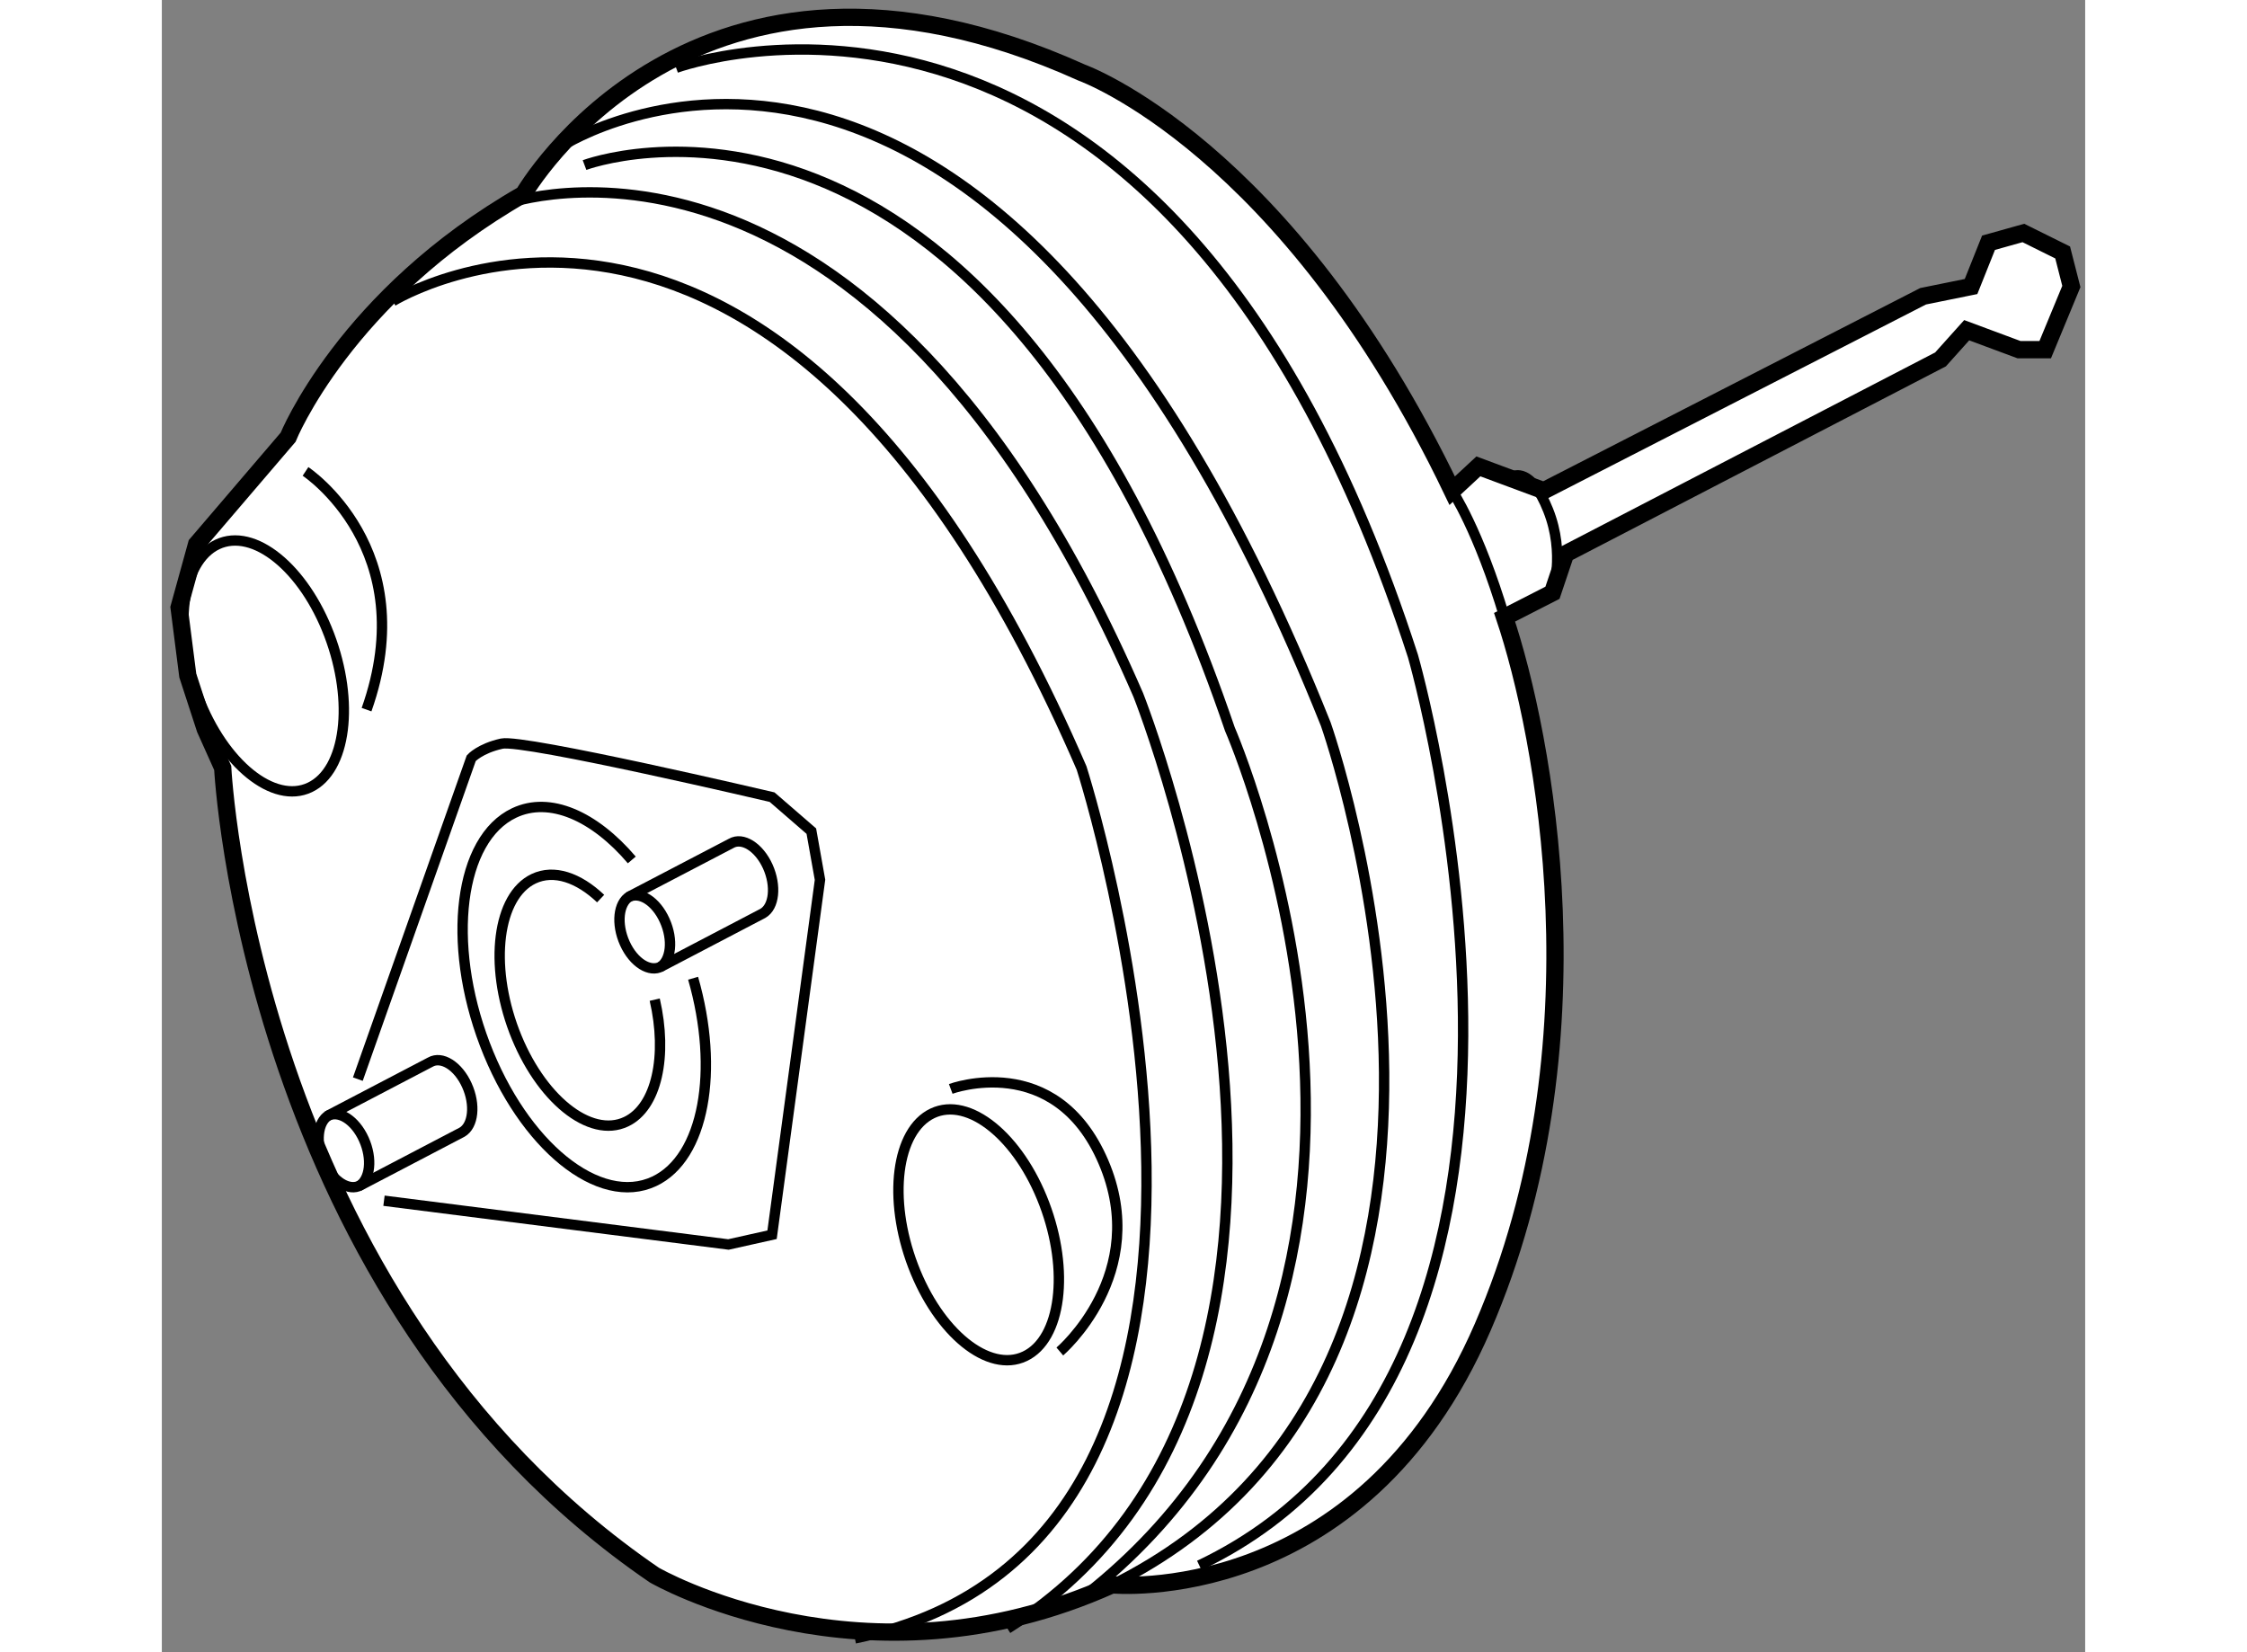 <?xml version="1.0" encoding="utf-8"?>
<!-- Generator: Adobe Illustrator 15.1.0, SVG Export Plug-In . SVG Version: 6.00 Build 0)  -->
<!DOCTYPE svg PUBLIC "-//W3C//DTD SVG 1.1//EN" "http://www.w3.org/Graphics/SVG/1.1/DTD/svg11.dtd">
<svg version="1.1" xmlns="http://www.w3.org/2000/svg" xmlns:xlink="http://www.w3.org/1999/xlink" x="0px" y="0px" width="244.8px"
	 height="180px" viewBox="114.642 41.322 55.683 47.833" enable-background="new 0 0 244.8 180" xml:space="preserve">
	
<rect x="114.642" y="41.322" width="55.683" height="47.833" fill="#808080" stroke="none"/>
	
<g><path fill="#FFFFFF" stroke="#000000" stroke-width="0.5" d="M153.516,59.192c1.135,3.378,2.902,12.388-0.632,20.551
				c-3.534,8.165-10.729,7.461-10.729,7.461c-7.195,3.238-13.254-0.282-13.254-0.282c-11.739-8.023-12.496-23.367-12.496-23.367
				l-0.506-1.127l-0.505-1.548l-0.252-1.971l0.506-1.83l2.65-3.098c0,0,1.643-4.081,6.816-7.038c0,0,4.922-8.587,16.156-3.521
				c0,0,5.936,2.111,10.73,12.106l0.758-0.704l1.893,0.704l10.982-5.629l1.388-0.282l0.506-1.267l1.009-0.283l1.137,0.564
				l0.252,0.985l-0.757,1.829h-0.758l-1.515-0.563l-0.758,0.845l-10.855,5.629l-0.379,1.127L153.516,59.192z"></path><path fill="none" stroke="#000000" stroke-width="0.3" d="M128.188,67.272c-0.331,0.192-0.395,0.799-0.142,1.36
						s0.728,0.857,1.06,0.669l2.936-1.536c0.332-0.19,0.395-0.798,0.143-1.358c-0.254-0.559-0.729-0.859-1.059-0.669L128.188,67.272z
						"></path><path fill="none" stroke="#000000" stroke-width="0.3" d="M129.058,69.328c0.331-0.191,0.396-0.798,0.142-1.359
						c-0.252-0.56-0.727-0.859-1.059-0.668"></path><path fill="none" stroke="#000000" stroke-width="0.3" d="M119.479,73.607c-0.332,0.191-0.396,0.798-0.142,1.36
						c0.252,0.561,0.727,0.857,1.059,0.669l2.937-1.536c0.331-0.19,0.395-0.799,0.141-1.358c-0.252-0.56-0.727-0.859-1.059-0.67
						L119.479,73.607z"></path><path fill="none" stroke="#000000" stroke-width="0.3" d="M120.348,75.663c0.331-0.192,0.395-0.799,0.142-1.359
						c-0.253-0.559-0.728-0.86-1.059-0.668"></path><path fill="none" stroke="#000000" stroke-width="0.3" d="M130.023,69.643c0.766,2.665,0.318,5.195-1.123,5.878
				c-1.588,0.751-3.787-1.026-4.907-3.969c-1.12-2.946-0.74-5.942,0.849-6.694c1.034-0.49,2.324,0.089,3.406,1.36"></path><path fill="none" stroke="#000000" stroke-width="0.3" d="M128.912,70.263c0.375,1.627,0.059,3.112-0.828,3.533
				c-1.047,0.498-2.498-0.677-3.238-2.616c-0.737-1.943-0.486-3.92,0.561-4.418c0.587-0.278,1.298-0.034,1.939,0.575"></path><path fill="none" stroke="#000000" stroke-width="0.3" d="M119.487,59.7c0.739,1.943,0.489,3.921-0.559,4.418
				c-1.048,0.498-2.498-0.677-3.239-2.617c-0.737-1.943-0.486-3.919,0.561-4.417C117.301,56.586,118.75,57.762,119.487,59.7z"></path><path fill="none" stroke="#000000" stroke-width="0.3" d="M140.189,76.17c0.739,1.943,0.488,3.921-0.561,4.417
				c-1.047,0.499-2.498-0.676-3.236-2.616c-0.739-1.943-0.488-3.919,0.561-4.417C138.002,73.056,139.453,74.232,140.189,76.17z"></path><path fill="none" stroke="#000000" stroke-width="0.3" d="M152,55.531c0,0,0.758,1.127,1.516,3.661"></path><path fill="none" stroke="#000000" stroke-width="0.3" d="M153.768,55.11c0,0,0.506-0.283,1.01,0.984
				c0.504,1.267,0.125,2.394,0.125,2.394"></path><path fill="none" stroke="#000000" stroke-width="0.3" d="M121.327,50.042c0,0,11.107-6.896,19.943,13.515
				c0,0,7.195,22.383-6.563,25.198"></path><path fill="none" stroke="#000000" stroke-width="0.3" d="M124.607,47.226c0,0,10.479-3.801,18.305,14.218
				c0,0,7.826,19.708-3.787,27.028"></path><path fill="none" stroke="#000000" stroke-width="0.3" d="M126.25,45.536c0,0,12.244-7.882,22.09,16.753
				c0,0,6.564,18.582-6.186,24.916"></path><path fill="none" stroke="#000000" stroke-width="0.3" d="M129.531,43.285c0,0,14.139-5.21,21.333,17.033
				c0,0,5.933,20.554-6.186,26.325"></path><path fill="none" stroke="#000000" stroke-width="0.3" d="M126.88,46.101c0,0,11.614-4.364,18.683,16.329
				c0,0,7.07,16.189-4.165,25.058"></path><path fill="none" stroke="#000000" stroke-width="0.3" d="M120.317,72.564l3.283-9.291c0,0,0.251-0.282,0.883-0.422
				c0.631-0.141,7.826,1.549,7.826,1.549l1.137,0.984l0.251,1.409l-1.388,10.276l-1.263,0.282l-9.972-1.267"></path><path fill="none" stroke="#000000" stroke-width="0.3" d="M118.802,54.97c0,0,3.41,2.251,1.767,6.897"></path><path fill="none" stroke="#000000" stroke-width="0.3" d="M137.482,72.847c0,0,3.03-1.127,4.419,2.112
				c1.39,3.238-1.261,5.49-1.261,5.49"></path></g>


</svg>